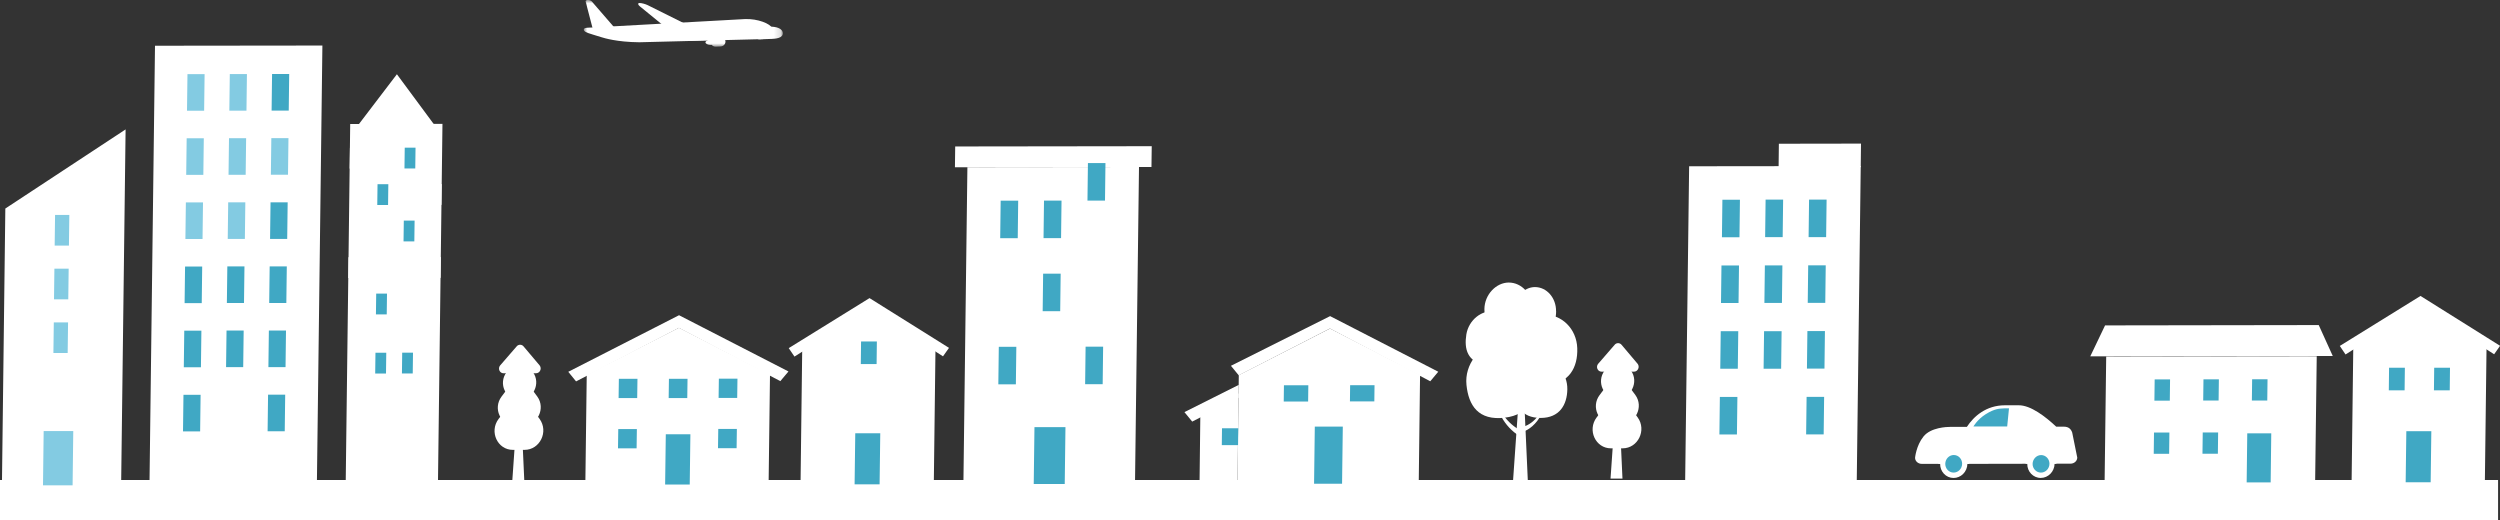 <?xml version="1.0" encoding="UTF-8"?>
<svg id="_レイヤー_1" data-name="レイヤー_1" xmlns="http://www.w3.org/2000/svg" version="1.1" xmlns:xlink="http://www.w3.org/1999/xlink" viewBox="0 0 375 78">
  <rect x="0" y="0" width="375" height="78" fill="#333333" stroke="none"/>
  <!-- Generator: Adobe Illustrator 29.7.1, SVG Export Plug-In . SVG Version: 2.1.1 Build 8)  -->
  <defs>
    <style>
      .st0 {
        fill: #40a8c4;
      }

      .st1 {
        fill: #fff;
      }

      .st2 {
        mask: url(#mask);
      }

      .st3 {
        fill: #83cbe2;
      }
    </style>
    <mask id="mask" x="87.57" y="0" width="29.85" height="7" maskUnits="userSpaceOnUse">
      <g id="mask0_952_576">
        <path class="st1" d="M117.42,0h-29.85v7h29.85V0Z"/>
      </g>
    </mask>
  </defs>
  <path class="st1" d="M374.71,72H0v40h374.71v-40Z"/>
  <path class="st1" d="M48.36,6.83l-25.11.03-.83,66.04,25.11-.03.83-66.04Z"/>
  <path class="st3" d="M30.57,20.74h-2.57l-.07,5.49h2.57l.07-5.49Z"/>
  <path class="st3" d="M36.92,20.73h-2.57l-.07,5.49h2.57l.07-5.49Z"/>
  <path class="st3" d="M43.27,20.72h-2.57l-.07,5.49h2.57l.07-5.49Z"/>
  <path class="st3" d="M30.69,11.12h-2.57l-.07,5.49h2.57l.07-5.49Z"/>
  <path class="st3" d="M37.04,11.11h-2.57l-.07,5.49h2.57l.07-5.49Z"/>
  <path class="st0" d="M43.38,11.1h-2.57l-.07,5.49h2.57l.07-5.49Z"/>
  <path class="st3" d="M30.45,30.36h-2.57l-.07,5.49h2.57l.07-5.49Z"/>
  <path class="st3" d="M36.8,30.35h-2.57l-.07,5.49h2.57l.07-5.49Z"/>
  <path class="st0" d="M43.15,30.35h-2.57l-.07,5.49h2.57l.07-5.49Z"/>
  <path class="st0" d="M30.33,39.98h-2.57l-.07,5.49h2.57l.07-5.49Z"/>
  <path class="st0" d="M36.67,39.96h-2.57l-.07,5.49h2.57l.07-5.49Z"/>
  <path class="st0" d="M43.02,39.96h-2.57l-.07,5.49h2.57l.07-5.49Z"/>
  <path class="st0" d="M30.21,49.6h-2.57l-.07,5.49h2.57l.07-5.49Z"/>
  <path class="st0" d="M36.55,49.58h-2.57l-.07,5.49h2.57l.07-5.49Z"/>
  <path class="st0" d="M42.9,49.58h-2.57l-.07,5.49h2.57l.07-5.49Z"/>
  <path class="st0" d="M30.09,59.22h-2.57l-.07,5.49h2.57l.07-5.49Z"/>
  <path class="st0" d="M42.78,59.2h-2.57l-.07,5.49h2.57l.07-5.49Z"/>
  <path class="st1" d="M37.34,64.56h-4.54l-.1,8.32h4.54l.1-8.32Z"/>
  <path class="st1" d="M18.17,72.78l-17.88.03L.8,31.28l18.04-11.87-.67,53.37Z"/>
  <path class="st3" d="M10.4,32.24h-2.14l-.06,4.6h2.14l.06-4.6Z"/>
  <path class="st1" d="M15.72,32.24h-2.14l-.06,4.6h2.14l.06-4.6Z"/>
  <path class="st3" d="M10.3,40.3h-2.14l-.06,4.6h2.14l.06-4.6Z"/>
  <path class="st1" d="M15.62,40.29h-2.14l-.06,4.6h2.14l.06-4.6Z"/>
  <path class="st3" d="M10.21,48.36h-2.14l-.06,4.59h2.14l.06-4.59Z"/>
  <path class="st1" d="M15.52,48.35h-2.14l-.06,4.6h2.14l.06-4.6Z"/>
  <path class="st1" d="M15.42,56.41h-2.14l-.06,4.6h2.14l.06-4.6Z"/>
  <path class="st3" d="M10.99,64.66h-4.44l-.1,8.14h4.44l.1-8.14Z"/>
  <path class="st1" d="M172.76,21.93l-29.48.04-.04,3.12,29.48-.04.04-3.12Z"/>
  <path class="st1" d="M170.85,25.05l-25.74.03-.6,47.53,25.74-.03.6-47.53Z"/>
  <path class="st0" d="M152.73,30.1h-2.63l-.07,5.63h2.63l.07-5.63Z"/>
  <path class="st0" d="M159.23,30.09h-2.63l-.07,5.63h2.63l.07-5.63Z"/>
  <path class="st0" d="M165.82,24.46h-2.63l-.07,5.63h2.63l.07-5.63Z"/>
  <path class="st0" d="M159.1,41.05h-2.63l-.07,5.63h2.63l.07-5.63Z"/>
  <path class="st0" d="M152.45,52.02h-2.63l-.07,5.63h2.63l.07-5.63Z"/>
  <path class="st0" d="M165.47,52h-2.63l-.07,5.63h2.63l.07-5.63Z"/>
  <path class="st0" d="M159.82,64.07h-4.65l-.11,8.53h4.65l.11-8.53Z"/>
  <path class="st1" d="M279.11,24.91l-25.74.03-.6,47.53,25.74-.03.6-47.53Z"/>
  <path class="st0" d="M260.99,29.96h-2.63l-.07,5.63h2.63l.07-5.63Z"/>
  <path class="st0" d="M267.47,29.94h-2.63l-.07,5.63h2.63l.07-5.63Z"/>
  <path class="st0" d="M273.99,29.94h-2.63l-.07,5.63h2.63l.07-5.63Z"/>
  <path class="st0" d="M260.85,39.82h-2.63l-.07,5.63h2.63l.07-5.63Z"/>
  <path class="st0" d="M267.36,39.81h-2.63l-.07,5.63h2.63l.07-5.63Z"/>
  <path class="st0" d="M273.86,39.8h-2.63l-.07,5.63h2.63l.07-5.63Z"/>
  <path class="st0" d="M260.74,49.68h-2.63l-.07,5.63h2.63l.07-5.63Z"/>
  <path class="st0" d="M267.24,49.68h-2.63l-.07,5.63h2.63l.07-5.63Z"/>
  <path class="st0" d="M273.74,49.66h-2.63l-.07,5.63h2.63l.07-5.63Z"/>
  <path class="st0" d="M260.61,59.54h-2.63l-.07,5.63h2.63l.07-5.63Z"/>
  <path class="st0" d="M273.62,59.53h-2.63l-.07,5.63h2.63l.07-5.63Z"/>
  <path class="st1" d="M268.07,63.93h-4.65l-.11,8.53h4.65l.11-8.53Z"/>
  <path class="st1" d="M279.15,21.54l-12.32.02-.04,3.53,12.32-.02.04-3.53Z"/>
  <path class="st1" d="M140.07,72.61l-19.99.03.25-20.15,10.07-6.25,9.92,6.22-.25,20.15Z"/>
  <path class="st0" d="M132.04,64.99h-3.75l-.1,7.66h3.75l.1-7.66Z"/>
  <path class="st1" d="M130.42,44.72l-12.11,7.5.86,1.27,11.23-7.11,11.05,7.07.9-1.27-11.93-7.47h0Z"/>
  <path class="st0" d="M131.53,51.22h-2.37l-.04,3.39h2.37l.04-3.39Z"/>
  <path class="st1" d="M131.46,57.16h-2.37l-.04,3.39h2.37l.04-3.39Z"/>
  <path class="st1" d="M372.73,72.28l-19.99.03.25-20.15,10.07-6.25,9.92,6.22-.25,20.15Z"/>
  <path class="st0" d="M364.7,64.68h-3.75l-.1,7.66h3.75l.1-7.66Z"/>
  <path class="st1" d="M363.08,44.39l-12.11,7.5.86,1.28,11.23-7.1,11.06,7.07.89-1.27-11.92-7.47h0Z"/>
  <path class="st0" d="M360.73,55.16h-2.37l-.04,3.39h2.37l.04-3.39Z"/>
  <path class="st0" d="M367.5,55.16h-2.37l-.04,3.39h2.37l.04-3.39Z"/>
  <path class="st1" d="M115.29,72.65l-27.49.04.21-16.46,13.83-7.07,13.66,7.03-.21,16.46Z"/>
  <path class="st0" d="M103.56,65.14h-3.69l-.1,7.54h3.69l.1-7.54Z"/>
  <path class="st1" d="M101.86,47.28l-16.62,8.49,1.17,1.44,15.42-8.03,15.22,7.99,1.22-1.45-16.42-8.44h0Z"/>
  <path class="st0" d="M95.62,56.82h-2.79l-.04,2.89h2.79l.04-2.89Z"/>
  <path class="st0" d="M103.13,56.82h-2.79l-.04,2.89h2.79l.04-2.89Z"/>
  <path class="st0" d="M110.62,56.8h-2.79l-.04,2.89h2.79l.04-2.89Z"/>
  <path class="st0" d="M95.53,64.36h-2.79l-.04,2.89h2.79l.04-2.89Z"/>
  <path class="st0" d="M110.53,64.34h-2.79l-.04,2.89h2.79l.04-2.89Z"/>
  <path class="st1" d="M347.51,53.44l-31.58.04-.24,18.91,31.58-.04.24-18.91Z"/>
  <path class="st0" d="M325.51,56.91h-2.31l-.04,3.19h2.31l.04-3.19Z"/>
  <path class="st0" d="M332.83,56.9h-2.31l-.04,3.18h2.31l.04-3.18Z"/>
  <path class="st0" d="M325.41,64.88h-2.31l-.04,3.19h2.31l.04-3.19Z"/>
  <path class="st0" d="M332.72,64.87h-2.31l-.04,3.19h2.31l.04-3.19Z"/>
  <path class="st0" d="M340.13,56.89h-2.31l-.04,3.19h2.31l.04-3.19Z"/>
  <path class="st0" d="M340.69,65h-3.6l-.09,7.36h3.6l.09-7.36Z"/>
  <path class="st1" d="M349.9,53.4l-36.36.05,2.22-4.64,32.05-.05,2.1,4.63h-.01Z"/>
  <path class="st1" d="M228.3,52.89l-1.37,19.6h2.26l-.88-19.6Z"/>
  <path class="st1" d="M228.42,65.68c-2.47-1.24-4.06-3.89-4.24-6.7.25,1.31.76,2.59,1.57,3.62.77.99,1.82,1.82,2.99,2.25l-.31.83h0Z"/>
  <path class="st1" d="M228.53,64c1.78-.56,2.9-2.4,3.55-4.11l-.2.71c-.47,1.43-1.24,2.82-2.48,3.68-.22.14-.43.28-.71.38l-.16-.67h-.01Z"/>
  <path class="st1" d="M230.4,56.45c.31,3.07-.98,5.75-4.66,6.2-4.01.49-5.46-1.85-5.77-4.92-.31-3.07,1.95-5.87,4.66-6.2,2.88-.35,5.46,1.85,5.77,4.92Z"/>
  <path class="st1" d="M227.08,51.32c-.36,2.21-1.7,3.84-4.21,3.43-2.75-.44-3.27-2.37-2.92-4.58.36-2.21,2.37-3.74,4.21-3.43,1.97.31,3.27,2.37,2.92,4.58Z"/>
  <path class="st1" d="M229.84,46.35c-.03,2.2-1.1,3.98-3.64,3.98-2.77,0-3.57-1.77-3.54-3.97.03-2.2,1.78-3.97,3.64-3.98,1.99,0,3.57,1.77,3.54,3.97Z"/>
  <path class="st1" d="M233.42,46.69c-.02,2-.99,3.63-3.26,3.63-2.48,0-3.19-1.62-3.18-3.63.03-2,1.59-3.63,3.26-3.63,1.77,0,3.19,1.62,3.17,3.63Z"/>
  <path class="st1" d="M230.95,51.55c-.03,2.39-1.12,4.34-3.65,4.35-2.77,0-3.57-1.94-3.54-4.33.03-2.4,1.78-4.35,3.65-4.35,1.99,0,3.57,1.94,3.54,4.33Z"/>
  <path class="st1" d="M236.59,52.23c.1,2.91-1.24,5.34-4.69,5.52-3.75.2-4.96-2.1-5.05-5-.1-2.91,2.15-5.39,4.69-5.52,2.69-.14,4.96,2.09,5.05,5Z"/>
  <path class="st1" d="M235.1,58.38c-.03,2.37-1.2,4.3-3.97,4.31-3.01,0-3.89-1.92-3.86-4.29s1.94-4.3,3.97-4.31c2.16,0,3.89,1.92,3.86,4.29Z"/>
  <path class="st1" d="M77.94,56.46l-1.09,15.56h1.79l-.71-15.56h0Z"/>
  <path class="st1" d="M77.47,51.99l-2.47,2.85c-.35.47-.04,1.15.53,1.15h4.87c.57,0,.91-.68.56-1.16l-2.4-2.84c-.27-.37-.82-.37-1.09,0h.01Z"/>
  <path class="st1" d="M75.98,55.83c-1.28,1.7-.14,4.15,1.93,4.15s3.26-2.46,2.03-4.16c-.98-1.34-2.94-1.35-3.95,0h-.01Z"/>
  <path class="st1" d="M75.87,58.64l-.64.85c-1.33,1.77-.15,4.31,2,4.31h1.26c2.15,0,3.38-2.55,2.11-4.31l-.63-.85c-1.02-1.4-3.05-1.4-4.1,0h0Z"/>
  <path class="st1" d="M75.68,61.67l-.9,1.18c-1.42,1.9-.16,4.63,2.15,4.63h1.75c2.31,0,3.64-2.74,2.26-4.64l-.86-1.18c-1.09-1.5-3.27-1.5-4.41,0h0Z"/>
  <path class="st1" d="M242.66,56.23l-1.08,15.56h1.79l-.71-15.56Z"/>
  <path class="st1" d="M242.17,51.75l-2.47,2.85c-.35.47-.04,1.15.53,1.15h4.87c.57,0,.9-.69.56-1.16l-2.4-2.84c-.27-.37-.82-.37-1.09,0h.01Z"/>
  <path class="st1" d="M240.69,55.59c-1.28,1.7-.14,4.15,1.92,4.15s3.26-2.46,2.03-4.16c-.99-1.34-2.94-1.35-3.95,0h0Z"/>
  <path class="st1" d="M240.58,58.41l-.64.85c-1.33,1.77-.15,4.31,2,4.31h1.26c2.15,0,3.38-2.55,2.11-4.31l-.63-.85c-1.03-1.4-3.06-1.4-4.1,0h0Z"/>
  <path class="st1" d="M240.39,61.44l-.9,1.18c-1.42,1.9-.16,4.63,2.15,4.63h1.75c2.31,0,3.64-2.74,2.26-4.64l-.86-1.18c-1.1-1.5-3.27-1.49-4.41,0h0Z"/>
  <path class="st1" d="M212.82,72.51l-27.21.04.21-16.28,13.68-6.99,13.51,6.95-.2,16.29h0Z"/>
  <path class="st0" d="M201.42,63.99h-4.2l-.11,8.57h4.2l.11-8.57Z"/>
  <path class="st1" d="M199.53,47.41l-14.89,7.46,1.17,1.43,13.68-7.02,15.05,7.91,1.2-1.43-16.24-8.35h0Z"/>
  <path class="st0" d="M196.22,60.22l.03-2.43h-3.66l-.03,2.44h3.66Z"/>
  <path class="st0" d="M206.15,60.21l.03-2.43h-3.66l-.03,2.43h3.66Z"/>
  <path class="st1" d="M179.93,72.55h5.69l.17-13.53-5.73,2.41-.13,11.12Z"/>
  <path class="st1" d="M177.66,61.81l1.17,1.43,6.96-3.57.02-1.94-8.15,4.09h0Z"/>
  <path class="st0" d="M185.74,64.24h-2.44l-.03,2.53h2.44l.03-2.53Z"/>
  <path class="st1" d="M310.84,64.91c-.17-.51-.51-.91-1.26-.91h-1.15c-1.63-1.53-3.83-3.22-5.63-3.21h-2.05c-2.84,0-4.69,1.67-5.72,3.24h-2.45c-.57,0-2.97.08-4.06,1.45-1.1,1.37-1.26,3.19-1.26,3.19,0,.5.45.91,1.01.91h7.11s15.19-.03,15.19-.03c.57,0,1.01-.41,1.02-.91l-.75-3.71v-.02Z"/>
  <path class="st1" d="M293.09,67.19c-1.27,0-2.32,1.07-2.34,2.4h4.62c.02-1.33-1.01-2.4-2.28-2.4Z"/>
  <path class="st1" d="M292.61,71.65c1.1.24,2.2-.49,2.45-1.64.25-1.15-.45-2.27-1.54-2.51-1.1-.24-2.2.49-2.45,1.64-.25,1.15.45,2.27,1.54,2.51Z"/>
  <path class="st0" d="M292.78,70.86c.69.15,1.36-.31,1.51-1.02.15-.71-.28-1.41-.96-1.56-.69-.15-1.36.31-1.51,1.02-.15.71.28,1.41.96,1.56Z"/>
  <path class="st1" d="M306.18,67.17c-1.27,0-2.33,1.07-2.34,2.4h4.62c.02-1.33-1.01-2.4-2.28-2.4Z"/>
  <path class="st1" d="M308.19,69.56c-.02,1.17-.95,2.13-2.08,2.13s-2.04-.95-2.02-2.12c.02-1.17.94-2.13,2.08-2.13s2.04.95,2.02,2.12Z"/>
  <path class="st0" d="M307.42,69.57c-.01.73-.59,1.32-1.28,1.32s-1.26-.59-1.25-1.31c.01-.72.59-1.32,1.28-1.32s1.26.59,1.25,1.31Z"/>
  <path class="st1" d="M289.39,65.3c-.45,0-.55.14-.83.58,0,0-.27.44-.41.73h1.51c.43,0,.71-.15.81-.32l.39-.69c.1-.18.02-.32-.18-.31h-1.31v.02s.02,0,.02,0Z"/>
  <path class="st1" d="M310.18,65.27c.45,0,.53.09.63.58,0,0,.07.39.14.74h-.7c-.35,0-.71-.3-.79-.55,0,0-.11-.22-.15-.46-.04-.24-.01-.32.18-.32h.67s.02,0,.02,0Z"/>
  <path class="st0" d="M296.01,63.98s.55-1.02,1.83-1.84c.74-.47,1.25-.65,1.67-.76.68-.17,1.84-.13,1.84-.13l-.27,2.72h-5.08Z"/>
  <path class="st1" d="M301.55,63.97l.25-2.72s.71-.03,1.11.02c.63.07.96.29,1.09.47.17.25.36.59.69,1.22.13.25.15.58.02.75-.19.25-.51.25-.95.25h-2.21Z"/>
  <path class="st1" d="M66.37,18.58l-13.84.02-.67,53.5,13.84-.02.67-53.5Z"/>
  <path class="st1" d="M59.54,11.13l-5.96,7.82,11.72-.02-5.77-7.8h0Z"/>
  <path class="st0" d="M58.25,27.63h-1.62l-.04,3.12h1.62l.04-3.12Z"/>
  <path class="st1" d="M53.89,38.58h-1.62l-.04,3.12h1.62l.04-3.12Z"/>
  <path class="st1" d="M62.25,27.62h-1.62l-.04,3.12h1.62l.04-3.12Z"/>
  <path class="st0" d="M57.94,52.91h-1.62l-.04,3.12h1.62l.04-3.12Z"/>
  <path class="st0" d="M61.95,52.9h-1.62l-.04,3.12h1.62l.04-3.12Z"/>
  <path class="st1" d="M66.26,27.61h-1.62l-.04,3.12h1.62l.04-3.12Z"/>
  <path class="st1" d="M54.11,22.17h-1.62l-.04,3.12h1.62l.04-3.12Z"/>
  <path class="st0" d="M62.33,22.15h-1.62l-.04,3.12h1.62l.04-3.12Z"/>
  <path class="st0" d="M62.19,33.09h-1.62l-.04,3.12h1.62l.04-3.12Z"/>
  <path class="st1" d="M66.13,38.56h-1.62l-.04,3.12h1.62l.04-3.12Z"/>
  <path class="st0" d="M58.05,44.04h-1.62l-.04,3.12h1.62l.04-3.12Z"/>
  <g class="st2">
    <g>
      <path class="st1" d="M113.72,4.98l.82-.03c0-.5.48-.92,1.1-.94.63-.02,1.75.19,1.78.96.03.76-1.08.84-1.71.87h-.13l-1.82.07-.04-.92h.01Z"/>
      <path class="st1" d="M87.84.3c-.04-.16.07-.29.24-.3h.17c.18,0,.41.1.52.22l3.37,3.89c.11.13.06.23-.11.24l-2.77.09c-.18,0-.35-.12-.39-.28l-1.01-3.87h-.02Z"/>
      <path class="st1" d="M88.57,4.14l23.19-1.28c1.88-.07,3.78.67,4.11,1.4.04.86-.65,1.58-1.52,1.61l-18.45.47c-3.39-.03-5.3-.64-5.69-.76-1.98-.61-2.37-.69-2.6-.99-.16-.35.13-.43.96-.46h0Z"/>
      <path class="st1" d="M111.92,4.1l.47-.02-.02-.44-.47.02.02.44Z"/>
      <path class="st1" d="M110.84,4.14l.47-.02-.02-.44-.47.02.02.44Z"/>
      <path class="st1" d="M109.75,4.18l.47-.02-.02-.44-.47.02.02.44Z"/>
      <path class="st1" d="M108.67,4.22l.47-.02-.02-.44-.47.02.02.44Z"/>
      <path class="st1" d="M107.6,4.26l.47-.02-.02-.44-.47.02.02.44Z"/>
      <path class="st1" d="M106.51,4.31l.47-.02-.02-.44-.47.02.02.44Z"/>
      <path class="st1" d="M105.44,4.34l.47-.02-.02-.44-.47.02.02.44Z"/>
      <path class="st1" d="M104.35,4.39l.47-.02-.02-.44-.47.02.02.44Z"/>
      <path class="st1" d="M98.96,4.59l.47-.02-.02-.44-.47.02.02.44Z"/>
      <path class="st1" d="M97.87,4.63l.47-.02-.02-.44-.47.02.02.44Z"/>
      <path class="st1" d="M96.8,4.67l.47-.02-.02-.44-.47.02.02.44Z"/>
      <path class="st1" d="M95.72,4.71l.47-.02-.02-.44-.47.02.02.44Z"/>
      <path class="st1" d="M94.65,4.75l.47-.02-.02-.44-.47.02.02.44Z"/>
      <path class="st1" d="M96,.97c-.34-.27-.37-.5-.07-.52.29,0,.86.14,1.24.33l9.71,4.84c.39.2.35.37-.09.38l-3.62.14c-.44.01-1.08-.2-1.4-.46l-5.77-4.71Z"/>
      <path class="st1" d="M107.38,7l.71-.03c.42-.02.74-.35.73-.75-.02-.4-.37-.71-.79-.69l-.71.03c-.42.02-.74.35-.73.75.02.4.37.71.79.69Z"/>
      <path class="st1" d="M105.82,6.37c0,.17.36.38.77.37.42-.01.75-.21.74-.43,0-.22-.36-.38-.77-.37-.42.01-.75.25-.74.43Z"/>
    </g>
  </g>
</svg>